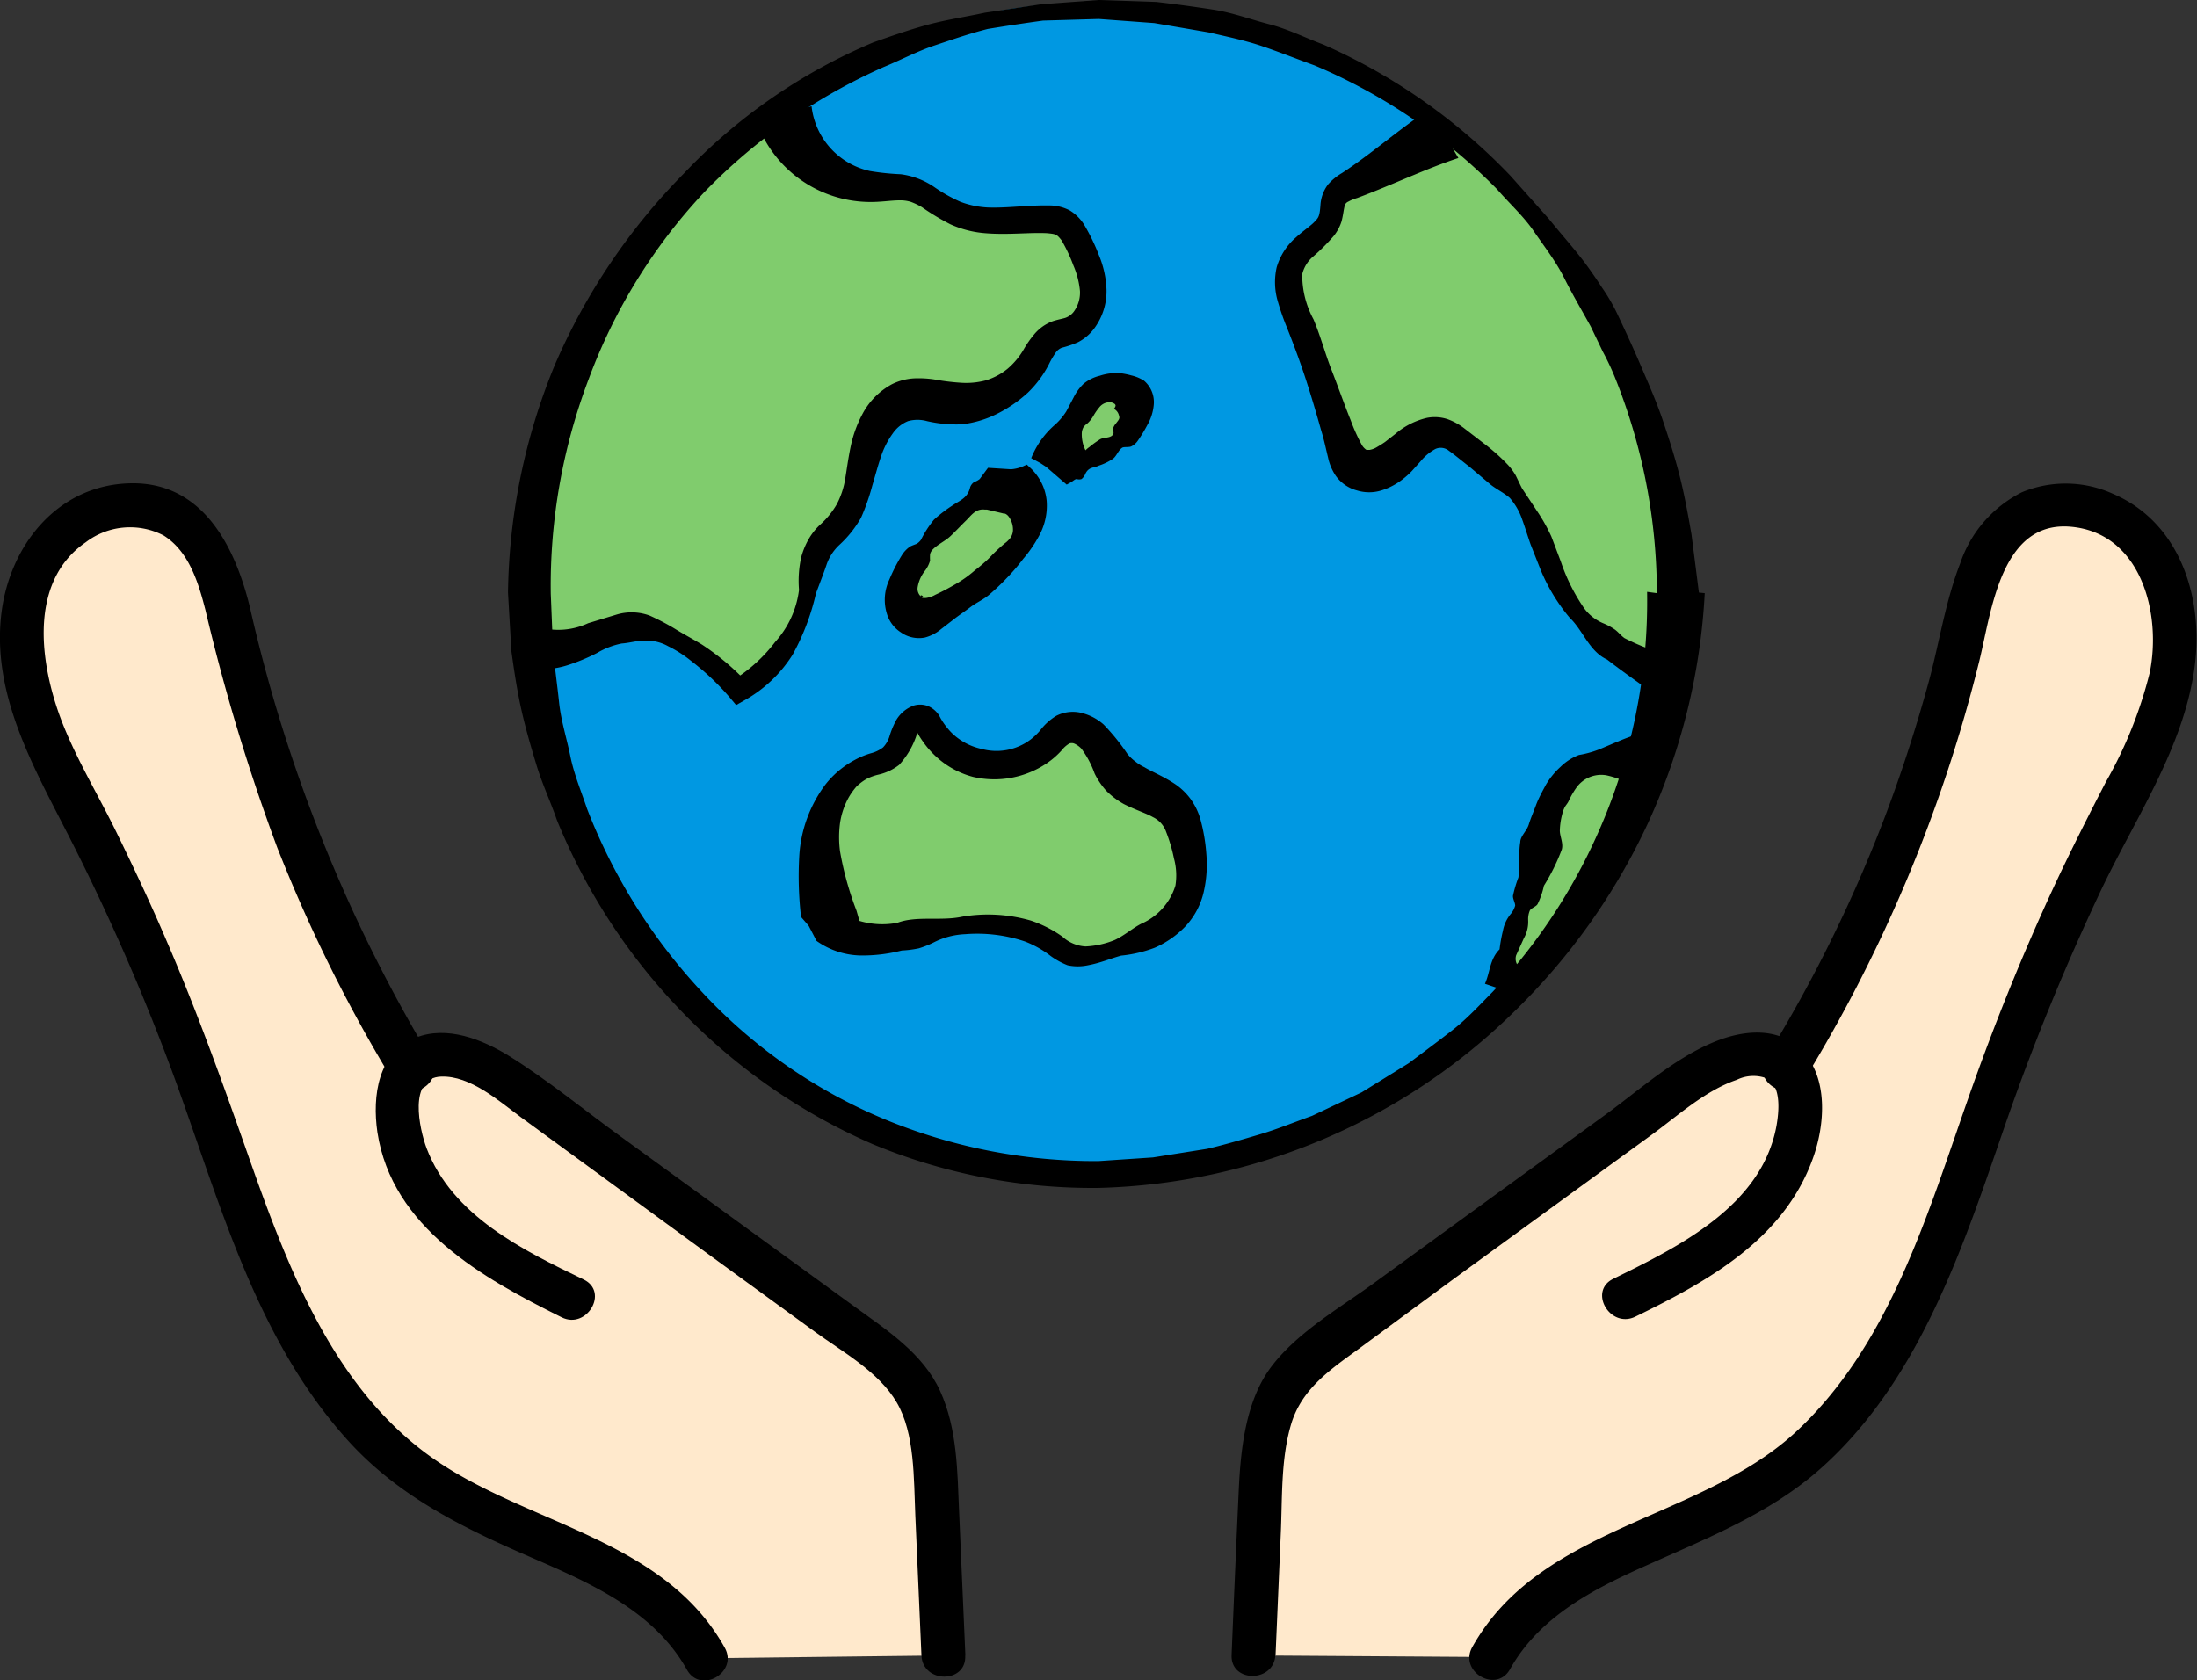 <svg xmlns="http://www.w3.org/2000/svg" viewBox="0 0 150.54 115.15"><rect x="0" y="0" width="150.54" height="115.15" fill="#333333" stroke="none"/><defs><style>.cls-1{fill:#0098e2;}.cls-2{fill:#80cc6d;}.cls-3{fill:#ffe9cc;}</style></defs><g id="レイヤー_2" data-name="レイヤー 2"><g id="レイヤー_3" data-name="レイヤー 3"><ellipse class="cls-1" cx="75.28" cy="40.15" rx="39.5" ry="40"/><path class="cls-2" d="M51.73,8S41.08,18.22,39.1,25.69,36.59,44.9,36.59,44.9l7.53-1.75,2.61.89,4.39,3.11,3.51-4.31,1.49-4.69,2.24-3.53,2.76-7.47,2.71.27,4-.18,3.77-3.68L74.27,22l.57-2.69-1.72-4.12h-7l-4-2L57,12.24Z"/><path d="M55.61,7.28a5.13,5.13,0,0,0,4,4.44,17.19,17.19,0,0,0,2.11.22,5.25,5.25,0,0,1,2.3.88,10.92,10.92,0,0,0,1.77,1,6.18,6.18,0,0,0,1.89.4c1.35.05,2.72-.17,4.26-.14a3,3,0,0,1,1.36.34,3,3,0,0,1,1,1,13.71,13.71,0,0,1,1,2.07,6.75,6.75,0,0,1,.52,2.37,4.28,4.28,0,0,1-.8,2.59,3.23,3.23,0,0,1-1.15,1,6.88,6.88,0,0,1-1.11.38.92.92,0,0,0-.41.32,5.65,5.65,0,0,0-.45.76,7.35,7.35,0,0,1-1.47,2,9.21,9.21,0,0,1-2.07,1.43,7.16,7.16,0,0,1-2.47.74,9,9,0,0,1-2.37-.22,2.42,2.42,0,0,0-1.3,0,2.34,2.34,0,0,0-1.05.85,5.79,5.79,0,0,0-.8,1.57c-.21.61-.39,1.3-.6,2A15,15,0,0,1,59,35.48a7.62,7.62,0,0,1-1.48,1.86,3.31,3.31,0,0,0-.9,1.41c-.19.56-.45,1.22-.71,1.92a16,16,0,0,1-1.6,4.2A9.15,9.15,0,0,1,51,48l-.56.32-.4-.48a17.71,17.71,0,0,0-2.7-2.56,8.4,8.4,0,0,0-1.57-1,3,3,0,0,0-1.68-.37c-.5,0-.94.15-1.49.19a5.33,5.33,0,0,0-1.69.65,13.08,13.08,0,0,1-2.06.85,5.65,5.65,0,0,1-3,.11L37,43a4.86,4.86,0,0,0,3.3-.29l1.94-.59a3.58,3.58,0,0,1,2.26.06,15.85,15.85,0,0,1,1.89,1c.58.35,1.17.66,1.72,1a17.11,17.11,0,0,1,3.09,2.6l-1-.15A10.69,10.69,0,0,0,53.11,44a6.51,6.51,0,0,0,1.64-3.57,7.55,7.55,0,0,1,.15-2.24A5.32,5.32,0,0,1,55.38,37a4.33,4.33,0,0,1,.77-1,5.77,5.77,0,0,0,1.18-1.43,5.63,5.63,0,0,0,.59-1.79c.11-.66.2-1.36.36-2.13a8.34,8.34,0,0,1,.84-2.32,4.94,4.94,0,0,1,2-2,3.9,3.9,0,0,1,1.51-.4A7.33,7.33,0,0,1,64,26a15.57,15.57,0,0,0,1.85.23,5.21,5.21,0,0,0,1.65-.15,4.32,4.32,0,0,0,1.53-.8,5.09,5.09,0,0,0,1.13-1.36,6.94,6.94,0,0,1,.7-1A3,3,0,0,1,72.17,22c.46-.14.77-.18.91-.25a1.23,1.23,0,0,0,.49-.38A2.21,2.21,0,0,0,74,19.94a5.73,5.73,0,0,0-.45-1.75,10.73,10.73,0,0,0-.81-1.72c-.33-.42-.38-.43-1-.49-1.23-.06-2.69.13-4.24,0a7.15,7.15,0,0,1-2.38-.61,16.32,16.32,0,0,1-1.93-1.16,4.33,4.33,0,0,0-.79-.38,2.46,2.46,0,0,0-.78-.1c-.58,0-1.29.13-2.14.11a8.3,8.3,0,0,1-7.62-5.44Z"/><path class="cls-2" d="M57.4,62.84a16.29,16.29,0,0,1-1-5.8,5.5,5.5,0,0,1,3-4.73,4.7,4.7,0,0,0,1.41-.67,5.7,5.7,0,0,0,.93-1.78c.31-.6,1.08-1.12,1.63-.73a1.75,1.75,0,0,1,.46.67,4.92,4.92,0,0,0,8,1.09,3.57,3.57,0,0,1,1-.91,2.11,2.11,0,0,1,2.4,1,16.65,16.65,0,0,0,1.57,2.3c1.05,1,2.76,1.18,3.69,2.3a4.55,4.55,0,0,1,.83,1.94,6.6,6.6,0,0,1,0,4.17c-.87,2-3.18,2.85-5.26,3.5a4.65,4.65,0,0,1-2.54.28,7,7,0,0,1-1.66-.94c-2.62-1.62-6-1.14-9-.62-1.87.32-4.07.53-5.38-.84Z"/><path class="cls-2" d="M73.07,31.18a4.35,4.35,0,0,1,1.41-3.87c.78-.69,2.07-1,2.82-.32a1.87,1.87,0,0,1,.18,2.22,4.76,4.76,0,0,1-1.74,1.62,4.53,4.53,0,0,1-2.56.91Z"/><path class="cls-2" d="M69.07,33.93c1.24.43,1.59,2.14,1,3.33a7.14,7.14,0,0,1-2.81,2.66l-2.75,1.77a2.16,2.16,0,0,1-2,.48,1.36,1.36,0,0,1-.59-.64,3.2,3.2,0,0,1,.66-3,14.89,14.89,0,0,1,5.8-5Z"/><path d="M54.89,62.84a24.15,24.15,0,0,1-.12-4.21,9.06,9.06,0,0,1,1.8-4.88,6.38,6.38,0,0,1,2-1.67,5.47,5.47,0,0,1,1.15-.47,2.31,2.31,0,0,0,.79-.39,1.9,1.9,0,0,0,.43-.73,6,6,0,0,1,.47-1.14,2.31,2.31,0,0,1,1.21-1,1.51,1.51,0,0,1,1,.05,1.71,1.71,0,0,1,.73.63,4.6,4.6,0,0,0,.58.88,3.75,3.75,0,0,0,.67.65,4.16,4.16,0,0,0,1.64.76,3.88,3.88,0,0,0,3.38-.64,4.21,4.21,0,0,0,.65-.62,4,4,0,0,1,1.1-1,2.49,2.49,0,0,1,1.86-.17,3.54,3.54,0,0,1,1.39.76,14.68,14.68,0,0,1,1.62,2,2.84,2.84,0,0,0,.57.55,2.94,2.94,0,0,0,.61.38c.49.3,1.21.58,2,1.09a4.35,4.35,0,0,1,1.14,1.06,4.49,4.49,0,0,1,.68,1.37,12.21,12.21,0,0,1,.42,2.45,8.39,8.39,0,0,1-.18,2.57,5.11,5.11,0,0,1-1.27,2.38,6.57,6.57,0,0,1-2.09,1.45,9,9,0,0,1-2.3.54c-.73.2-1.41.5-2.27.66a3.34,3.34,0,0,1-1.4,0A5.18,5.18,0,0,1,72,65.52a7,7,0,0,0-1.77-1,10.29,10.29,0,0,0-4.1-.5,5.21,5.21,0,0,0-2.12.55,6.39,6.39,0,0,1-1.05.42,7.33,7.33,0,0,1-1.17.15,10.88,10.88,0,0,1-2.62.34,5.38,5.38,0,0,1-3.22-1l-.52-1-.09-.12Zm4,.27a5.48,5.48,0,0,0,2.6.13c1.32-.5,3-.1,4.45-.42a10.61,10.61,0,0,1,4.7.27,8.29,8.29,0,0,1,2.16,1.1,2.54,2.54,0,0,0,1.58.67,6,6,0,0,0,2-.44c.67-.31,1.23-.82,1.83-1.12a4.2,4.2,0,0,0,2.33-2.61,4.39,4.39,0,0,0-.1-1.86A10.9,10.9,0,0,0,79.9,57,1.76,1.76,0,0,0,79,56c-.47-.27-1.17-.48-2-.9a5.36,5.36,0,0,1-1.2-.91A5.12,5.12,0,0,1,75,53a6.43,6.43,0,0,0-.9-1.69,1.55,1.55,0,0,0-.51-.36.51.51,0,0,0-.31,0,1.91,1.91,0,0,0-.54.48,5.58,5.58,0,0,1-1,.87,6.43,6.43,0,0,1-5.07.94A6,6,0,0,1,64.31,52a6.25,6.25,0,0,1-.94-1c-.13-.18-.26-.36-.38-.56s-.21-.39-.25-.45,0,0,.09.06a.29.29,0,0,0,.22,0,.84.84,0,0,0-.21.22,5.64,5.64,0,0,1-1.23,2.15,3.62,3.62,0,0,1-1.39.66,3.55,3.55,0,0,0-.84.3,3.47,3.47,0,0,0-.69.52,4.76,4.76,0,0,0-.53.74,5.15,5.15,0,0,0-.6,1.77,7.35,7.35,0,0,0,0,1.93,21.55,21.55,0,0,0,1.13,4.07Z"/><path d="M70.66,31.4a5.9,5.9,0,0,1,1.66-2.32,4.43,4.43,0,0,0,.74-.88l.5-.95a3.38,3.38,0,0,1,.69-.95,2.76,2.76,0,0,1,1.11-.55,3.67,3.67,0,0,1,1.37-.18,5.38,5.38,0,0,1,.8.16,2.77,2.77,0,0,1,.86.36,1.93,1.93,0,0,1,.67,1.61,3.34,3.34,0,0,1-.44,1.42,10,10,0,0,1-.67,1.1,1.18,1.18,0,0,1-.45.38c-.2.07-.52,0-.63.1-.27.19-.38.62-.67.78a3.81,3.81,0,0,1-.91.43c-.32.17-.71.06-.94.61a.88.88,0,0,1-.24.31.53.53,0,0,1-.33,0c-.11,0-.21.1-.32.17s-.24.14-.37.21L71.69,32l-.35-.23c-.12-.08-.28-.15-.41-.23Zm3.72-.54a1.69,1.69,0,0,1,.26-.22,6.3,6.3,0,0,1,.7-.51c.24-.17.64-.09.86-.28s0-.37.08-.52a.8.8,0,0,1,.18-.3c.12-.18.3-.32.22-.52a.7.7,0,0,0-.27-.44c-.11-.08-.19,0-.09-.05a.43.43,0,0,0,.12-.21.15.15,0,0,0-.08-.14.59.59,0,0,0-.49-.09.91.91,0,0,0-.54.33,3.93,3.93,0,0,0-.38.54,2.17,2.17,0,0,1-.42.55,1.39,1.39,0,0,0-.28.26,1,1,0,0,0-.12.35A2.44,2.44,0,0,0,74.38,30.86Z"/><path d="M70.36,31.84h0l.32.3a3.78,3.78,0,0,1,.56.72,3.47,3.47,0,0,1,.48,1.48,4.29,4.29,0,0,1-.5,2.34,8.84,8.84,0,0,1-1.1,1.61A14.32,14.32,0,0,1,69,39.6a15.85,15.85,0,0,1-1.2,1.14c-.4.35-.89.55-1.31.87s-.85.6-1.26.93l-.74.57a2.89,2.89,0,0,1-1.11.58,2.14,2.14,0,0,1-1.66-.36,2.29,2.29,0,0,1-.94-1.24,3.24,3.24,0,0,1,.16-2.37,11.69,11.69,0,0,1,.85-1.66,2,2,0,0,1,.58-.61c.14-.07.29-.12.44-.18a1,1,0,0,0,.3-.28A7.21,7.21,0,0,1,64,35.61a9.66,9.66,0,0,1,1.31-1c.46-.32,1-.47,1.17-1.23a.72.72,0,0,1,.28-.35,1.2,1.2,0,0,0,.37-.2l.57-.77,1.58.1A2.67,2.67,0,0,0,70,32Zm-2.74,3.08-.15,0c-.63-.07-.93.42-1.28.76s-.7.72-1.06,1.06-.85.55-1.21.91a.69.69,0,0,0-.19.33,3.27,3.27,0,0,0,0,.44,2.1,2.1,0,0,1-.33.67,2.47,2.47,0,0,0-.52,1.15.71.71,0,0,0,.3.7c.08,0,.12,0,.06-.07s-.18-.12-.15,0,.18.12.37.11a1.76,1.76,0,0,0,.63-.22c.48-.22.94-.47,1.39-.73a8.24,8.24,0,0,0,1.28-.91c.41-.32.8-.64,1.14-1s.63-.61.93-.87a1.82,1.82,0,0,0,.42-.41,1,1,0,0,0,.16-.48,1.5,1.5,0,0,0-.28-.94.64.64,0,0,0-.26-.22c-.12,0-.06,0-.36-.07Z"/><path class="cls-2" d="M99.54,9.33l-8.42,3.82v2l-3,3,5,14,2.06-.41L98,29.67l5,3.17,1.75,2.47,2.72,6,6.59,4.85v-12s-1-7-4-12S99.54,9.33,99.54,9.33Z"/><polygon class="cls-2" points="109.62 52.65 107.62 53.65 105.68 57.25 102.89 66.35 103.93 67.68 108.81 61.3 112.62 53.65 109.62 52.65"/><path d="M99.93,10.83c-2.18.71-4.53,1.84-6.94,2.74a3,3,0,0,0-.61.25.43.43,0,0,0-.26.36c-.06.24-.09.59-.2,1a3.06,3.06,0,0,1-.54,1A13.47,13.47,0,0,1,90,17.56a2.29,2.29,0,0,0-.77,1.23A6.34,6.34,0,0,0,90,21.88c.48,1.14.79,2.33,1.24,3.48s.85,2.3,1.31,3.44a12.6,12.6,0,0,0,.74,1.65,1,1,0,0,0,.34.38c.08,0,.07,0,.06,0s0,0,.16,0a1.45,1.45,0,0,0,.48-.18c.17-.1.37-.22.57-.36l.73-.57a5.08,5.08,0,0,1,2.13-1.08,2.81,2.81,0,0,1,1.44.09,4.21,4.21,0,0,1,1.1.6l1.52,1.17a13.22,13.22,0,0,1,1.43,1.28,3.92,3.92,0,0,1,.6.79c.15.3.29.61.44.9l1.08,1.63a12,12,0,0,1,.93,1.67l.65,1.72a12.87,12.87,0,0,0,1.55,3.13,3.11,3.11,0,0,0,1.37,1.1,4.23,4.23,0,0,1,.79.43c.23.17.41.41.65.58A14.6,14.6,0,0,0,114.8,45l-1.68,2.4c-1-.73-2-1.42-3-2.2-1.22-.55-1.65-2-2.56-2.86a12.5,12.5,0,0,1-2-3.3l-.68-1.72c-.2-.57-.37-1.14-.57-1.69a4.43,4.43,0,0,0-.86-1.51c-.45-.39-1-.63-1.42-1l-1.35-1.14c-.46-.35-1-.81-1.39-1.08a.88.88,0,0,0-.94-.13,3.42,3.42,0,0,0-1,.83l-.61.68a5.64,5.64,0,0,1-.9.76,4.54,4.54,0,0,1-1.19.57,2.84,2.84,0,0,1-1.67,0,2.6,2.6,0,0,1-1.45-1A3.55,3.55,0,0,1,91,31.36c-.17-.7-.28-1.24-.47-1.85-.33-1.18-.68-2.36-1.06-3.53s-.81-2.32-1.26-3.46a17.27,17.27,0,0,1-.65-1.85,4.64,4.64,0,0,1-.08-2.36,4.34,4.34,0,0,1,1.34-2.06c.51-.46,1-.78,1.26-1.06s.34-.33.4-1.17A2.58,2.58,0,0,1,91,12.64a3.84,3.84,0,0,1,.95-.78c2-1.3,3.82-2.94,6-4.38Z"/><path d="M112.74,54.17c-.46-.23-.89-.4-1.34-.59a6.4,6.4,0,0,0-1.34-.45A2.09,2.09,0,0,0,108,54a5.68,5.68,0,0,0-.52.91c-.07.15-.19.27-.27.42a2.26,2.26,0,0,0-.17.48,4.87,4.87,0,0,0-.16,1.11c0,.4.26.88.13,1.31a13.84,13.84,0,0,1-1.22,2.47,5.4,5.4,0,0,1-.42,1.23c-.08.2-.46.29-.55.48a1.52,1.52,0,0,0-.11.64,2.28,2.28,0,0,1-.29,1.24l-.53,1.17a.8.8,0,0,0,.11.71.55.55,0,0,1,.1.37c0,.1-.11.18-.12.29a5,5,0,0,0,.54,1.53l-2.77-.94c.35-.78.32-1.68,1-2.36a10.53,10.53,0,0,1,.23-1.27,2.52,2.52,0,0,1,.54-1.16,1.49,1.49,0,0,0,.3-.57c0-.21-.2-.52-.14-.72a8.41,8.41,0,0,1,.36-1.2c.12-.81,0-1.68.13-2.43,0-.4.45-.77.58-1.2s.33-.88.5-1.34.42-.91.67-1.38a5.27,5.27,0,0,1,1-1.23,3.69,3.69,0,0,1,1.27-.82,7,7,0,0,0,1.38-.38c.85-.35,1.68-.74,2.51-1Z"/><path d="M116.81,40.65a43.1,43.1,0,0,1-3.89,15.76,43.61,43.61,0,0,1-9.25,13,42.17,42.17,0,0,1-28.39,12,39.22,39.22,0,0,1-15.48-3,40.73,40.73,0,0,1-13-9A41.23,41.23,0,0,1,38.16,56.2c-.43-1.25-1-2.46-1.39-3.74s-.76-2.55-1.05-3.85-.49-2.63-.68-4l-.23-4A42.34,42.34,0,0,1,38,25.05,42.66,42.66,0,0,1,46.85,11.9a38.37,38.37,0,0,1,13-9c1.25-.44,2.5-.88,3.77-1.22s2.58-.53,3.86-.81L71.35.29,75.28,0l3.94.13c1.31.15,2.62.33,3.92.53s2.55.67,3.83,1,2.47.93,3.7,1.39a40,40,0,0,1,12.83,9L106.13,15c.8,1,1.71,2,2.51,3.07.39.53.77,1.08,1.13,1.64a12.89,12.89,0,0,1,1,1.7c.57,1.2,1.13,2.41,1.65,3.63s1.07,2.45,1.5,3.72.84,2.55,1.17,3.85.57,2.63.81,4l.51,4Zm-3.28,0a39.75,39.75,0,0,0-2.9-14.85,17.81,17.81,0,0,0-.81-1.71L109,22.38c-.61-1.11-1.25-2.19-1.82-3.33s-1.36-2.15-2.08-3.2-1.68-1.91-2.51-2.87a38.66,38.66,0,0,0-12.52-8.5c-1.19-.43-2.37-.9-3.57-1.31s-2.44-.66-3.67-.95l-3.74-.64-3.8-.28-3.82.11q-1.89.26-3.78.57c-1.23.31-2.44.73-3.64,1.13s-2.32,1-3.49,1.48a39.31,39.31,0,0,0-12.34,8.62A37.93,37.93,0,0,0,40.33,26a39.84,39.84,0,0,0-2.59,14.68l.15,3.74c.11,1.24.29,2.48.42,3.72s.52,2.45.77,3.68.74,2.4,1.14,3.59a39.11,39.11,0,0,0,8,12.7,35.86,35.86,0,0,0,12.34,8.57,37.71,37.71,0,0,0,14.71,2.89L79,79.32l3.72-.59c1.22-.29,2.42-.64,3.63-1s2.36-.84,3.55-1.26l3.4-1.61,3.23-2c1-.75,2-1.49,3-2.27s1.85-1.71,2.74-2.61a39.15,39.15,0,0,0,10.59-27.42Z"/><path class="cls-3" d="M64.82,113.45c-.17-3.77-.33-7.54-.5-11.31-.1-2.47-.25-5.07-1.62-7.13a13.62,13.62,0,0,0-3.57-3.32l-24-17.46c-2-1.5-5.18-2.88-6.86-1.1a99.79,99.79,0,0,1-12.18-30c-.66-2.87-1.38-6.08-3.84-7.69-2.75-1.8-6.74-.61-8.73,2S1.3,43.7,2,46.9a39.33,39.33,0,0,0,3.86,9A155.12,155.12,0,0,1,14,74.52c3.56,10,6.71,21.16,15.54,27,6.37,4.21,15.37,5.4,19,12.12Z"/><path d="M66.15,113.46l-.43-9.84c-.12-2.79-.12-5.7-1.3-8.29s-3.66-4.18-5.9-5.81l-8-5.82-8-5.82c-2.52-1.83-5-3.87-7.63-5.51-1.83-1.13-4.26-2.11-6.39-1.26-2.6,1-3,4-2.64,6.48,1,6.55,7.22,10,12.63,12.69,1.72.85,3.25-1.74,1.51-2.59-4.15-2-9-4.36-10.77-9-.49-1.32-1.28-4.83,1-4.91,2-.07,3.94,1.66,5.43,2.76L49,86.29l6.8,4.95c1.92,1.4,4.41,2.76,5.65,4.88s1.16,5.21,1.27,7.75l.42,9.59c.09,1.92,3.09,1.93,3,0Z"/><path d="M29.51,72.52A105.1,105.1,0,0,1,17.15,41.73c-1-4.19-3.21-8.71-8.2-8.61S.68,37.35.1,42c-.68,5.5,2.13,10.44,4.54,15.15a150.15,150.15,0,0,1,7.05,16c3.24,8.72,5.64,18.27,12,25.4,3.37,3.81,7.7,6,12.29,8,4.18,1.82,8.76,3.71,11.09,7.88.94,1.69,3.53.18,2.59-1.51-4.07-7.31-13.09-8.39-19.54-12.67C22.8,95.4,19.61,86.59,16.84,78.71c-1.68-4.77-3.39-9.51-5.39-14.15C10.36,62,9.2,59.54,8,57.08S5.44,52.37,4.42,49.9C2.81,46,1.75,40,5.88,37.16a5,5,0,0,1,5.32-.47c1.75,1.09,2.4,3.25,2.88,5.13A135.92,135.92,0,0,0,19,58.09a104.42,104.42,0,0,0,7.94,16c1,1.64,3.6.13,2.59-1.52Z"/><path class="cls-3" d="M85.73,113.45c.17-3.77.33-7.54.5-11.31.11-2.47.26-5.07,1.62-7.13a13.51,13.51,0,0,1,3.58-3.32l24-17.46c2-1.5,5.17-2.88,6.85-1.1a100.07,100.07,0,0,0,12.19-30c.65-2.87,1.38-6.08,3.84-7.69,2.74-1.8,6.74-.61,8.72,2s2.25,6.22,1.51,9.42a39.74,39.74,0,0,1-3.85,9,153.52,153.52,0,0,0-8.06,18.58c-3.57,10-6.72,21.16-15.55,27-6.37,4.21-15.37,5.4-19,12.12Z"/><path d="M87.4,113.46l.36-8.36c.11-2.47,0-5.09.7-7.47s2.59-3.7,4.49-5.08l6.79-5,13.39-9.75c1.83-1.33,3.7-3.06,5.88-3.8a2.58,2.58,0,0,1,2.14-.06c.91.6.74,2.27.58,3.19-1,5.52-6.69,8.3-11.19,10.51-1.73.85-.21,3.44,1.52,2.59,5-2.44,10.14-5.29,12.14-10.79.85-2.31,1.11-5.59-.76-7.48-1.7-1.71-4.24-1.33-6.23-.45-2.62,1.14-4.89,3.19-7.19,4.87l-8,5.82-8,5.82c-2.32,1.68-5.06,3.26-6.84,5.55s-2.16,5.54-2.3,8.53q-.26,5.66-.49,11.31c-.09,1.93,2.91,1.92,3,0Z"/><path d="M123.63,74a101.75,101.75,0,0,0,12-28.73c.83-3.38,1.47-9.62,6.29-9.17s6.2,6,5.38,10a29.4,29.4,0,0,1-3,7.48c-1.21,2.34-2.4,4.7-3.52,7.09-2.25,4.84-4.24,9.8-6,14.84-2.8,8-5.4,16.8-11.8,22.69-6.57,6-17.47,6.39-22.1,14.68-.94,1.68,1.65,3.2,2.59,1.51,2.07-3.7,5.93-5.6,9.66-7.25,4-1.79,8.07-3.42,11.43-6.33,7-6.1,10-15.5,12.93-24A161.85,161.85,0,0,1,144,60.93c2.33-4.88,5.64-9.73,6.37-15.19.64-4.69-.94-9.91-5.59-11.9a7.85,7.85,0,0,0-6.23-.11,8.47,8.47,0,0,0-4.24,4.89c-1,2.57-1.42,5.39-2.14,8.06-.82,3-1.78,6-2.88,8.94A98.36,98.36,0,0,1,121,72.52c-1,1.65,1.59,3.16,2.59,1.52Z"/></g></g></svg>